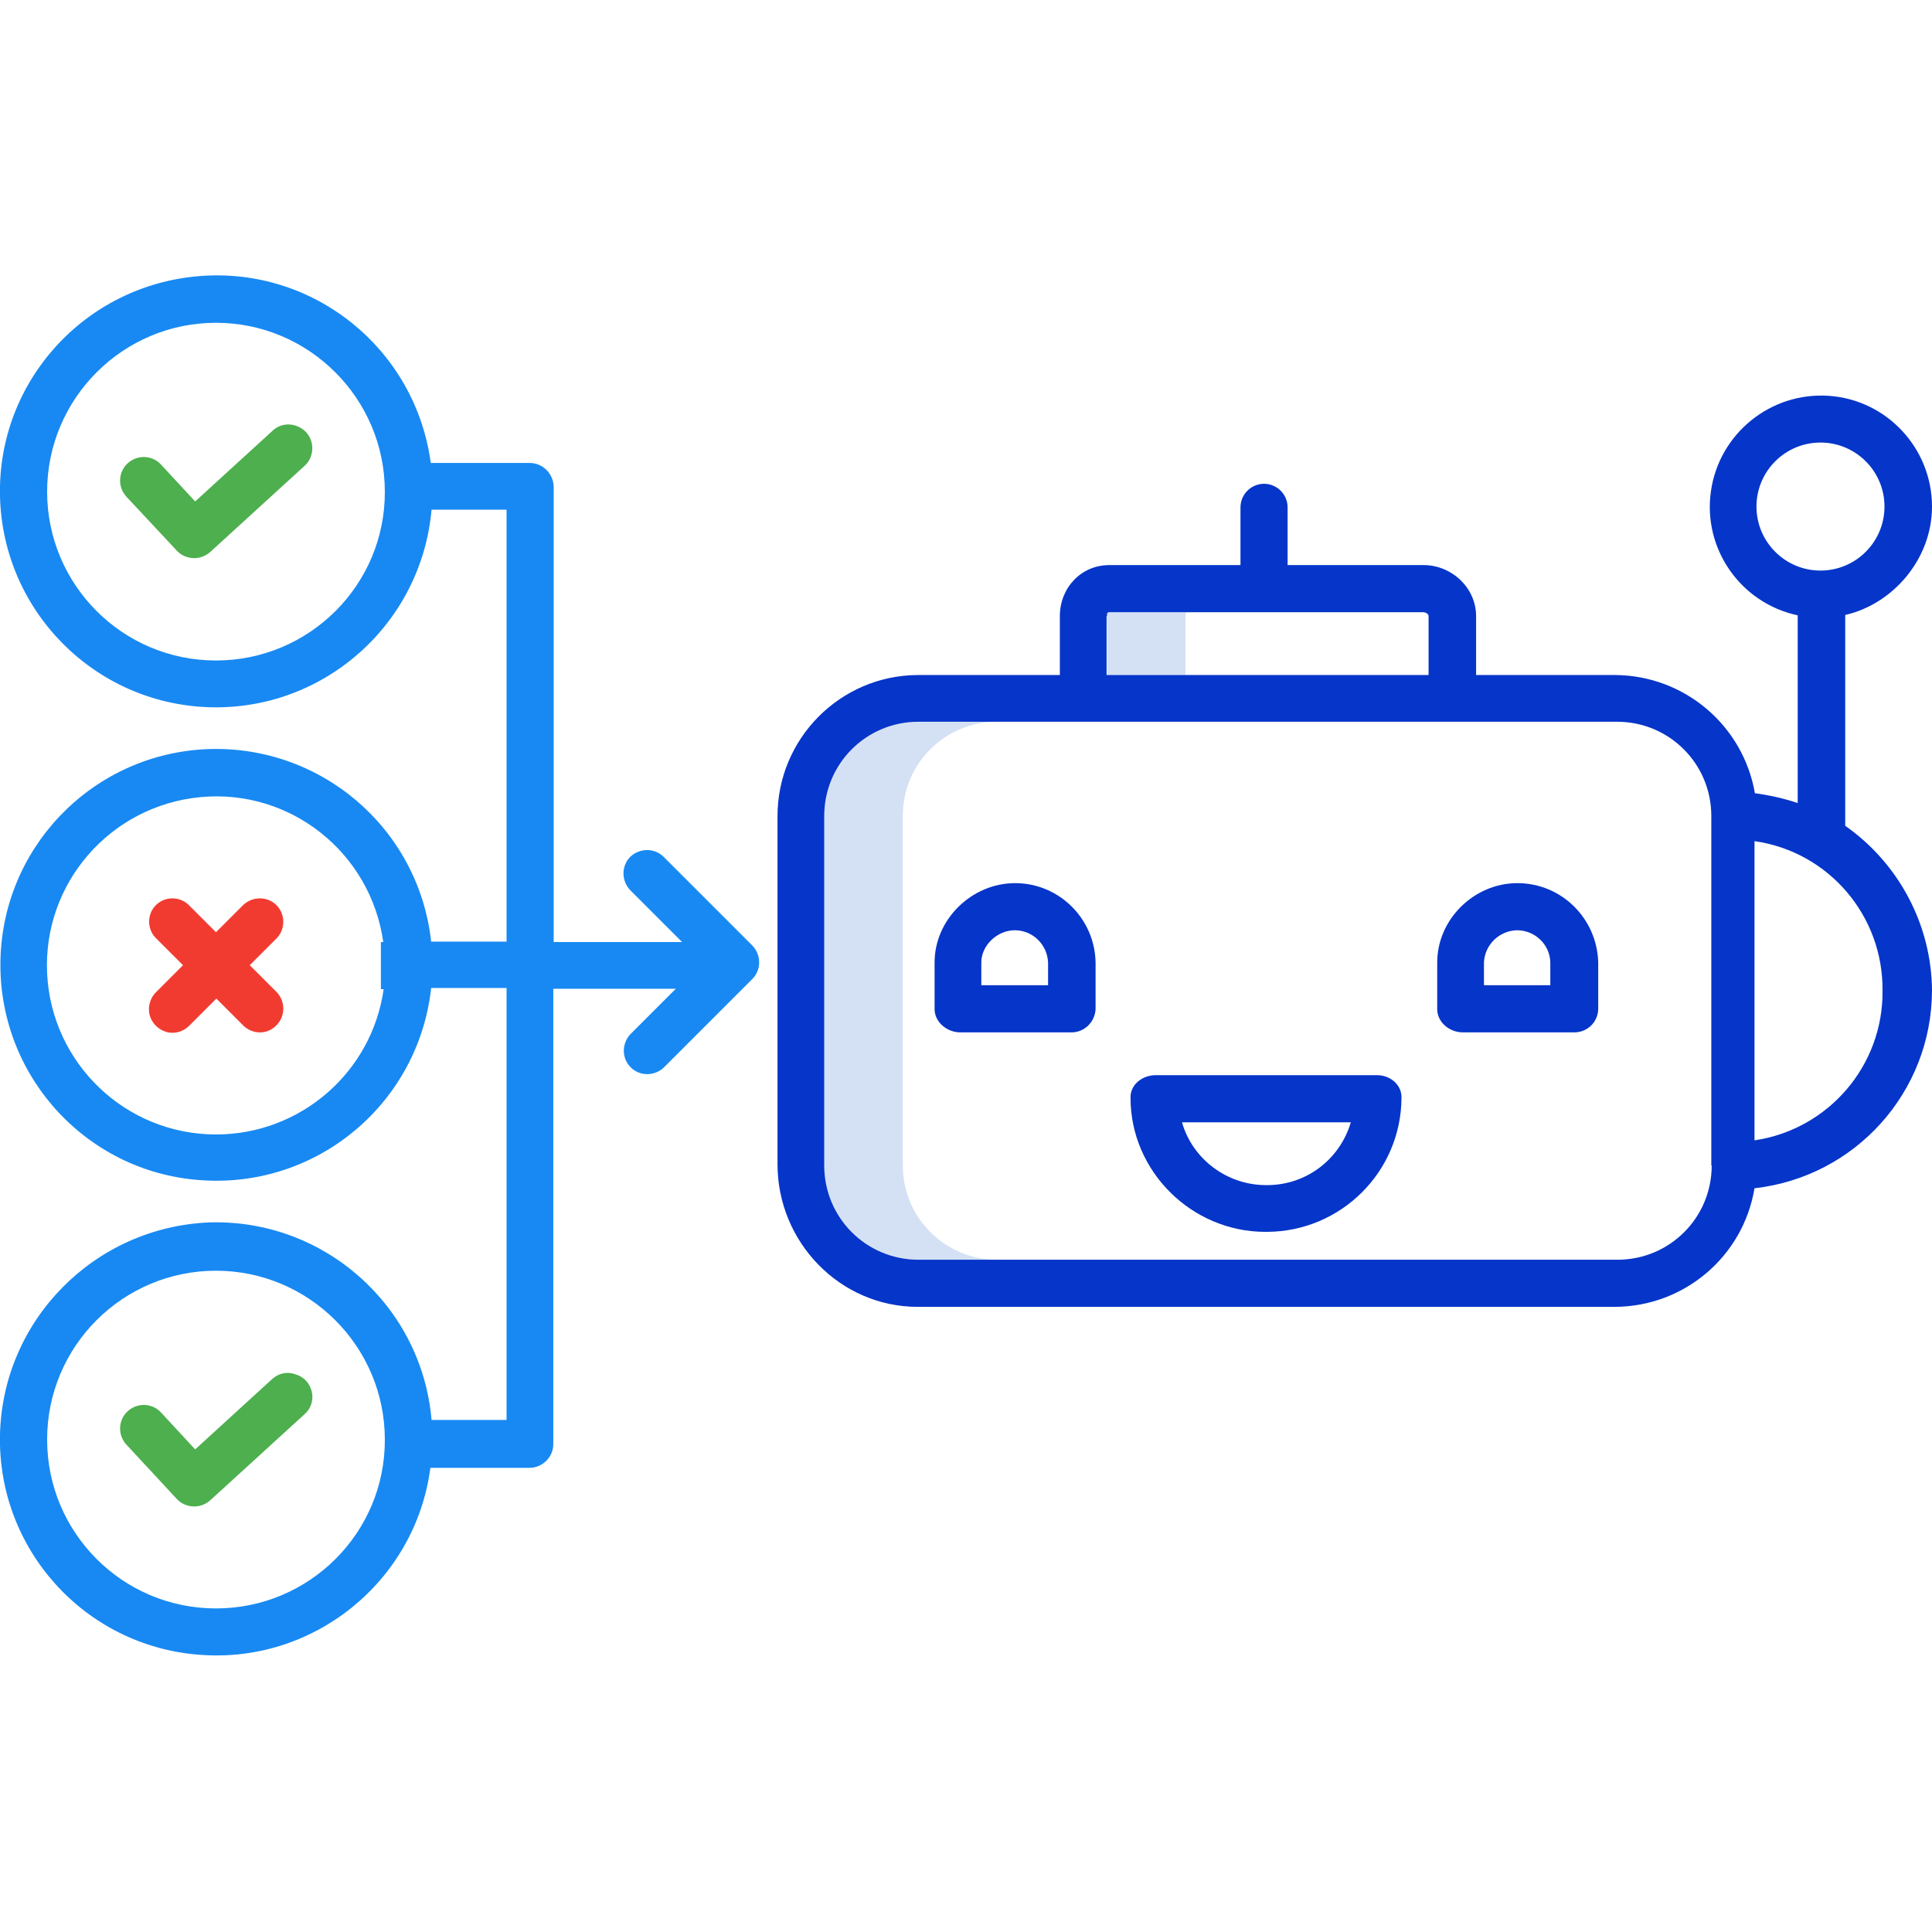<?xml version="1.0" encoding="UTF-8"?> <!-- Generator: Adobe Illustrator 24.1.0, SVG Export Plug-In . SVG Version: 6.00 Build 0) --> <svg xmlns="http://www.w3.org/2000/svg" xmlns:xlink="http://www.w3.org/1999/xlink" version="1.1" id="Layer_1" x="0px" y="0px" viewBox="0 0 492 492" style="enable-background:new 0 0 492 492;" xml:space="preserve"> <style type="text/css"> .st0{fill:#D4E1F4;} .st1{fill:#0635C9;} .st2{fill:#F23B30;} .st3{fill:#4DAF4E;} .st4{fill:#1889F2;} </style> <path class="st0" d="M302.5,155.9h-20c-0.6,0-0.6,0.4-0.6,1v15h20v-15C301.9,156.3,301.9,155.9,302.5,155.9z"></path> <path class="st0" d="M229.9,296.8v-89c0-13.3,10.7-24,24-24h-20c-13.3,0-24,10.7-24,24v89c0,13.3,10.7,24,24,24h20 C240.7,320.8,229.9,310.1,229.9,296.8z"></path> <g> <path class="st1" d="M492,129c0-14.8-11.5-27.2-26.3-28.2c-14.8-1-27.9,9.6-30,24.3c-2.1,14.7,7.6,28.5,22.1,31.6v47.8 c-3.6-1.2-7.2-2-10.9-2.5c-3-17.3-18-30-35.6-30.1h-35.4v-15c0-7.2-6.2-13-13.4-13h-34.6v-14.7c0-3.3-2.7-6-6-6c-3.3,0-6,2.7-6,6 v14.7h-33.4c-7.2,0-12.6,5.8-12.6,13v15h-36.2c-19.8,0.1-35.8,16.3-35.7,36.1v88.5c0,19.8,15.9,36.3,35.7,36.3h177.6 c17.6-0.1,32.6-12.8,35.5-30.2c25.7-2.9,45.1-24.5,45.2-50.3c-0.1-16.7-8.4-32.4-22.1-42v-53.7C481.9,153.9,492,142.5,492,129z M281.9,156.9c0-0.6,0-1,0.6-1h79.9c0.6,0,1.4,0.4,1.4,1v15h-82V156.9z M435.9,296.8c0,13.3-10.7,24-24,24H233.9 c-13.3,0-24-10.7-24-24v-89c0-13.3,10.7-24,24-24h177.9c13.3,0,24,10.7,24,24V296.8z M479.4,252.3c0.2,19-13.7,35.3-32.6,38.1 v-76.2C465.7,216.9,479.6,233.2,479.4,252.3z M447.3,129c0-9,7.3-16.3,16.3-16.3c9,0,16.3,7.3,16.3,16.3c0,9-7.3,16.3-16.3,16.3 C454.6,145.3,447.3,138,447.3,129z"></path> <path class="st1" d="M258.7,224.9h-0.2c-11,0-20.5,9.2-20.5,20.2V257c0,3.3,3.2,5.9,6.5,5.9h28.2c3.3,0.1,6.1-2.5,6.3-5.9v-11.9 C278.8,234,269.8,225,258.7,224.9z M266.9,250.9h-17v-5.8c0-4.4,4.1-8.2,8.5-8.2h0.2c4.5,0.1,8.1,3.7,8.3,8.2V250.9z"></path> <path class="st1" d="M386.6,224.9h-0.2c-11,0-20.4,9.2-20.4,20.2V257c0,3.3,3.1,5.9,6.5,5.9h28.2c3.4,0.1,6.2-2.5,6.3-5.9v-11.9 C406.7,233.9,397.7,225,386.6,224.9z M394.9,250.9h-17v-5.8c0.2-4.5,3.9-8.1,8.4-8.2h0.2c4.5,0.1,8.2,3.7,8.3,8.2V250.9z"></path> <path class="st1" d="M350.7,273.8h-56.4c-3.3,0-6.4,2.3-6.4,5.6v0.2c0,18.7,15.6,34.1,34.3,34.1h0.5c18.8-0.1,34.1-15.3,34.2-34.1 v-0.2C356.9,276.2,354,273.8,350.7,273.8z M322.7,301.8h-0.5c-9.8-0.1-18.5-6.6-21.2-16H344C341.2,295.3,332.6,301.8,322.7,301.8z"></path> </g> <path class="st2" d="M70.4,230.5c-2.3-2.3-6.1-2.3-8.5,0l-6.9,6.9l-6.9-6.9c-2.3-2.3-6.1-2.3-8.4,0c-2.3,2.3-2.3,6.1,0,8.4l6.9,6.9 l-6.9,6.9c-1.5,1.5-2.1,3.7-1.6,5.8c0.6,2.1,2.2,3.7,4.3,4.3c2.1,0.6,4.3-0.1,5.8-1.6l6.9-6.9l6.9,6.9c2.4,2.3,6.1,2.3,8.4-0.1 c2.3-2.3,2.3-6.1,0.1-8.4l-6.9-6.9l6.9-6.9C72.7,236.6,72.7,232.8,70.4,230.5z"></path> <path class="st3" d="M69.4,109.7l-19.7,18l-8.7-9.4c-2.2-2.4-6-2.6-8.5-0.3c-2.4,2.2-2.6,6-0.3,8.5L45,140.2c2.2,2.4,6,2.6,8.5,0.4 l24.1-22c2.4-2.2,2.6-6,0.4-8.5C75.6,107.6,71.8,107.4,69.4,109.7z"></path> <path class="st3" d="M69.4,351.1l-19.7,18l-8.7-9.4c-2.2-2.4-6-2.6-8.5-0.3c-2.4,2.2-2.6,6-0.3,8.5L45,381.7c2.2,2.4,6,2.6,8.5,0.4 l24.1-22c1.6-1.4,2.3-3.6,1.8-5.7c-0.5-2.1-2-3.8-4.1-4.4C73.2,349.2,71,349.7,69.4,351.1z"></path> <path class="st4" d="M134.8,373.8c3.3,0,6.1-2.7,6.1-6v-116h31.2l-11.6,11.6c-2.2,2.4-2.2,6.1,0.1,8.4s6,2.3,8.4,0.1l22.6-22.6 c2.3-2.3,2.3-6.1,0-8.5l-22.6-22.6c-2.3-2.3-6.1-2.3-8.5,0c-2.3,2.3-2.3,6.1,0,8.5l13.2,13.2H141v-116c-0.1-3.3-2.8-6-6.1-6h-25.2 c-3.9-29-29.7-49.9-58.8-47.6C21.6,72.6-0.7,97.2,0,126.4c0.7,29.2,24.1,52.8,53.3,53.7c29.2,0.9,54-21.2,56.6-50.3H129v110h-19.2 c-3.2-29.1-28.5-50.5-57.7-49c-29.2,1.6-52,25.7-52,54.9s22.8,53.4,52,54.9c29.2,1.6,54.5-19.9,57.7-49H129v110h-19.1 c-2.5-29.1-27.4-51.2-56.6-50.3C24.1,312.5,0.7,336.1,0,365.3c-0.7,29.2,21.6,53.9,50.8,56.1c29.1,2.3,55-18.7,58.8-47.6H134.8z M55,168.2c-23.8,0-43-19.3-43-43s19.3-43,43-43s43,19.3,43,43C98.1,148.9,78.8,168.2,55,168.2z M55,288.9c-23,0-41.9-18.1-43-41 c-1.1-23,16.1-42.7,39-44.9s43.4,14.1,46.6,36.9H97v12h0.7C94.7,273.1,76.5,288.9,55,288.9z M55,409.6c-23.8,0-43-19.3-43-43 c0-23.8,19.3-43,43-43s43,19.3,43,43C98.1,390.3,78.8,409.6,55,409.6z"></path> </svg> 